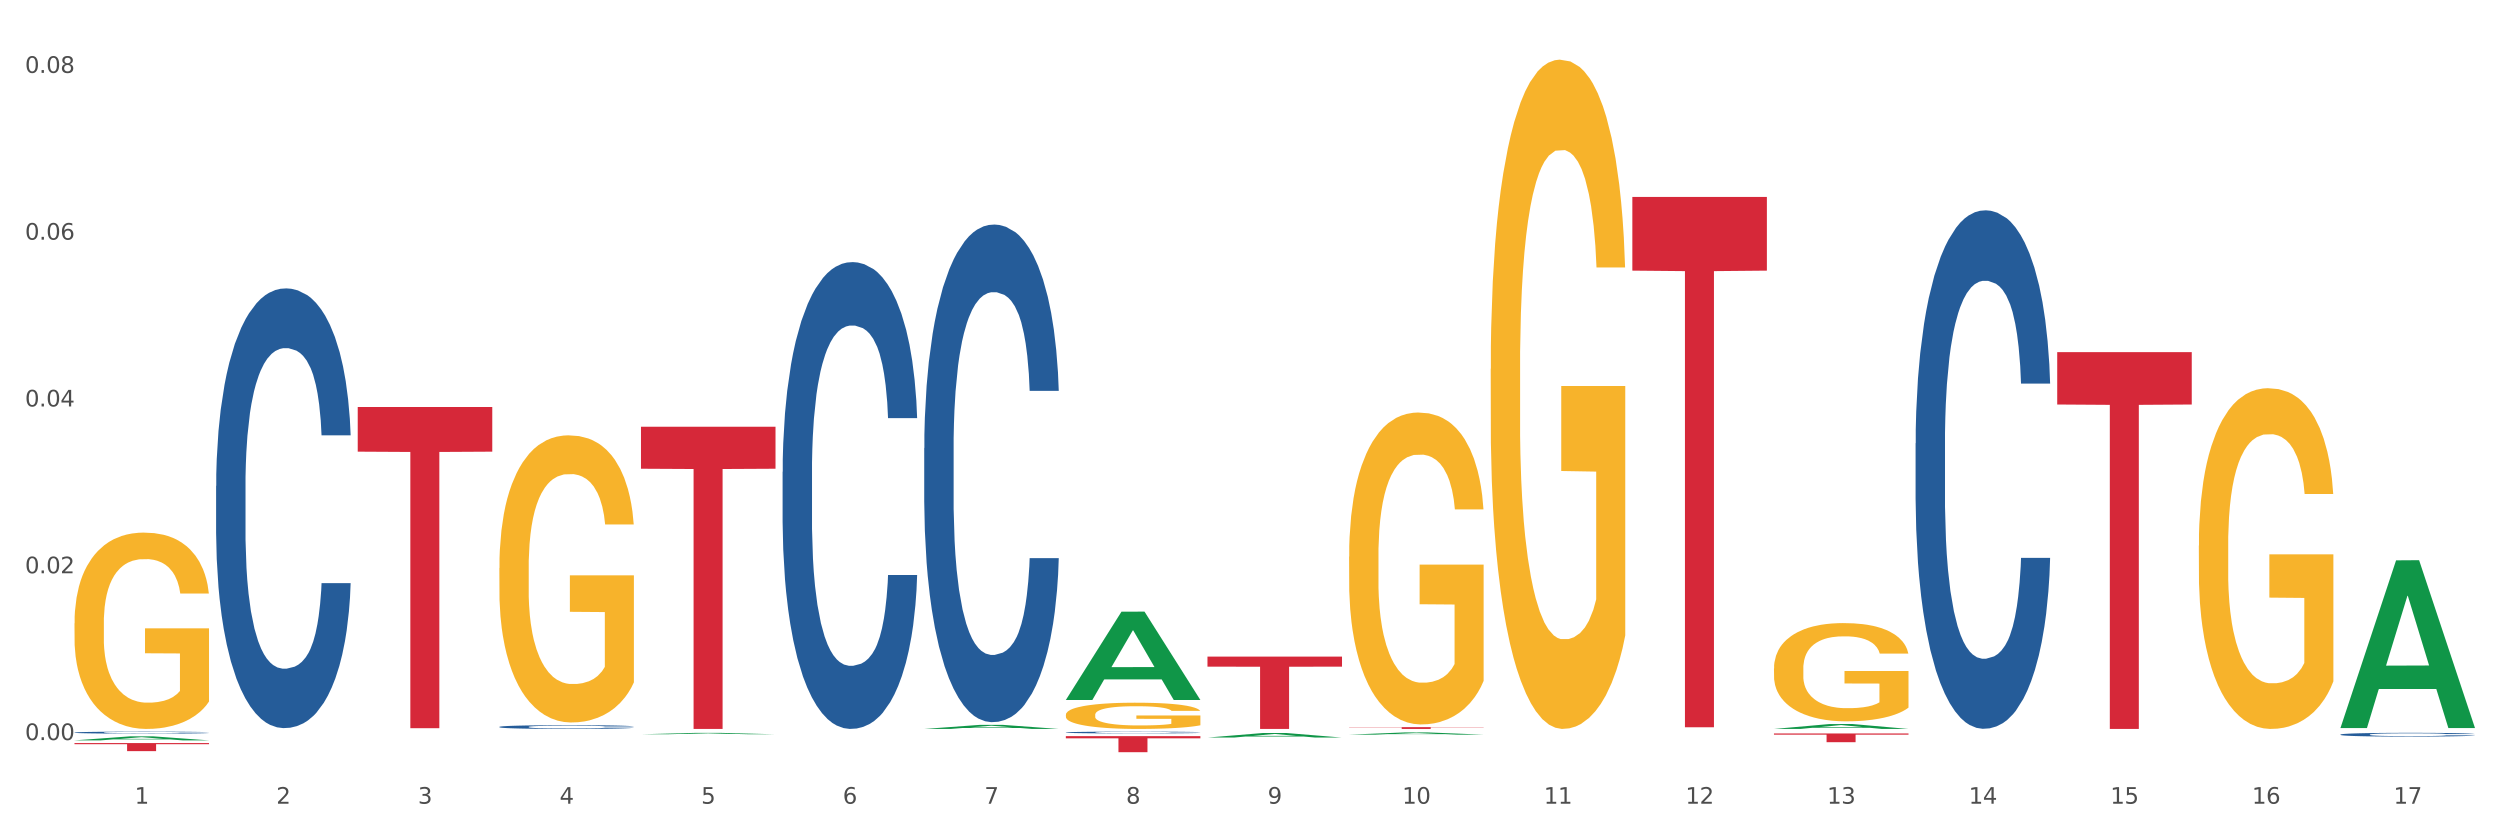 <?xml version="1.0" encoding="utf-8" standalone="no"?>
<!DOCTYPE svg PUBLIC "-//W3C//DTD SVG 1.1//EN"
  "http://www.w3.org/Graphics/SVG/1.1/DTD/svg11.dtd">
<svg xmlns:xlink="http://www.w3.org/1999/xlink" width="1080pt" height="360pt" viewBox="0 0 1080 360" xmlns="http://www.w3.org/2000/svg" version="1.1">
 <rect x="0" y="0" width="1080" height="360" fill="#333333" stroke="none"/>
 <defs>
  <style type="text/css">*{stroke-linejoin: round; stroke-linecap: butt}</style>
 </defs>
 <g id="figure_1">
  <g id="patch_1">
   <path d="M 0 360 
L 1080 360 
L 1080 0 
L 0 0 
z
" style="fill: #ffffff; stroke: #ffffff; stroke-linejoin: miter"/>
  </g>
  <g id="axes_1">
   <g id="matplotlib.axis_1">
    <g id="xtick_1">
     <g id="text_1">
      <!-- 1 -->
      <g style="fill: #4d4d4d" transform="translate(58.182 347.204) scale(0.096 -0.096)">
       <defs>
        <path id="DejaVuSans-31" d="M 794 531 
L 1825 531 
L 1825 4091 
L 703 3866 
L 703 4441 
L 1819 4666 
L 2450 4666 
L 2450 531 
L 3481 531 
L 3481 0 
L 794 0 
L 794 531 
z
" transform="scale(0.016)"/>
       </defs>
       <use xlink:href="#DejaVuSans-31"/>
      </g>
     </g>
    </g>
    <g id="xtick_2">
     <g id="text_2">
      <!-- 2 -->
      <g style="fill: #4d4d4d" transform="translate(119.364 347.204) scale(0.096 -0.096)">
       <defs>
        <path id="DejaVuSans-32" d="M 1228 531 
L 3431 531 
L 3431 0 
L 469 0 
L 469 531 
Q 828 903 1448 1529 
Q 2069 2156 2228 2338 
Q 2531 2678 2651 2914 
Q 2772 3150 2772 3378 
Q 2772 3750 2511 3984 
Q 2250 4219 1831 4219 
Q 1534 4219 1204 4116 
Q 875 4013 500 3803 
L 500 4441 
Q 881 4594 1212 4672 
Q 1544 4750 1819 4750 
Q 2544 4750 2975 4387 
Q 3406 4025 3406 3419 
Q 3406 3131 3298 2873 
Q 3191 2616 2906 2266 
Q 2828 2175 2409 1742 
Q 1991 1309 1228 531 
z
" transform="scale(0.016)"/>
       </defs>
       <use xlink:href="#DejaVuSans-32"/>
      </g>
     </g>
    </g>
    <g id="xtick_3">
     <g id="text_3">
      <!-- 3 -->
      <g style="fill: #4d4d4d" transform="translate(180.545 347.204) scale(0.096 -0.096)">
       <defs>
        <path id="DejaVuSans-33" d="M 2597 2516 
Q 3050 2419 3304 2112 
Q 3559 1806 3559 1356 
Q 3559 666 3084 287 
Q 2609 -91 1734 -91 
Q 1441 -91 1130 -33 
Q 819 25 488 141 
L 488 750 
Q 750 597 1062 519 
Q 1375 441 1716 441 
Q 2309 441 2620 675 
Q 2931 909 2931 1356 
Q 2931 1769 2642 2001 
Q 2353 2234 1838 2234 
L 1294 2234 
L 1294 2753 
L 1863 2753 
Q 2328 2753 2575 2939 
Q 2822 3125 2822 3475 
Q 2822 3834 2567 4026 
Q 2313 4219 1838 4219 
Q 1578 4219 1281 4162 
Q 984 4106 628 3988 
L 628 4550 
Q 988 4650 1302 4700 
Q 1616 4750 1894 4750 
Q 2613 4750 3031 4423 
Q 3450 4097 3450 3541 
Q 3450 3153 3228 2886 
Q 3006 2619 2597 2516 
z
" transform="scale(0.016)"/>
       </defs>
       <use xlink:href="#DejaVuSans-33"/>
      </g>
     </g>
    </g>
    <g id="xtick_4">
     <g id="text_4">
      <!-- 4 -->
      <g style="fill: #4d4d4d" transform="translate(241.726 347.204) scale(0.096 -0.096)">
       <defs>
        <path id="DejaVuSans-34" d="M 2419 4116 
L 825 1625 
L 2419 1625 
L 2419 4116 
z
M 2253 4666 
L 3047 4666 
L 3047 1625 
L 3713 1625 
L 3713 1100 
L 3047 1100 
L 3047 0 
L 2419 0 
L 2419 1100 
L 313 1100 
L 313 1709 
L 2253 4666 
z
" transform="scale(0.016)"/>
       </defs>
       <use xlink:href="#DejaVuSans-34"/>
      </g>
     </g>
    </g>
    <g id="xtick_5">
     <g id="text_5">
      <!-- 5 -->
      <g style="fill: #4d4d4d" transform="translate(302.908 347.204) scale(0.096 -0.096)">
       <defs>
        <path id="DejaVuSans-35" d="M 691 4666 
L 3169 4666 
L 3169 4134 
L 1269 4134 
L 1269 2991 
Q 1406 3038 1543 3061 
Q 1681 3084 1819 3084 
Q 2600 3084 3056 2656 
Q 3513 2228 3513 1497 
Q 3513 744 3044 326 
Q 2575 -91 1722 -91 
Q 1428 -91 1123 -41 
Q 819 9 494 109 
L 494 744 
Q 775 591 1075 516 
Q 1375 441 1709 441 
Q 2250 441 2565 725 
Q 2881 1009 2881 1497 
Q 2881 1984 2565 2268 
Q 2250 2553 1709 2553 
Q 1456 2553 1204 2497 
Q 953 2441 691 2322 
L 691 4666 
z
" transform="scale(0.016)"/>
       </defs>
       <use xlink:href="#DejaVuSans-35"/>
      </g>
     </g>
    </g>
    <g id="xtick_6">
     <g id="text_6">
      <!-- 6 -->
      <g style="fill: #4d4d4d" transform="translate(364.089 347.204) scale(0.096 -0.096)">
       <defs>
        <path id="DejaVuSans-36" d="M 2113 2584 
Q 1688 2584 1439 2293 
Q 1191 2003 1191 1497 
Q 1191 994 1439 701 
Q 1688 409 2113 409 
Q 2538 409 2786 701 
Q 3034 994 3034 1497 
Q 3034 2003 2786 2293 
Q 2538 2584 2113 2584 
z
M 3366 4563 
L 3366 3988 
Q 3128 4100 2886 4159 
Q 2644 4219 2406 4219 
Q 1781 4219 1451 3797 
Q 1122 3375 1075 2522 
Q 1259 2794 1537 2939 
Q 1816 3084 2150 3084 
Q 2853 3084 3261 2657 
Q 3669 2231 3669 1497 
Q 3669 778 3244 343 
Q 2819 -91 2113 -91 
Q 1303 -91 875 529 
Q 447 1150 447 2328 
Q 447 3434 972 4092 
Q 1497 4750 2381 4750 
Q 2619 4750 2861 4703 
Q 3103 4656 3366 4563 
z
" transform="scale(0.016)"/>
       </defs>
       <use xlink:href="#DejaVuSans-36"/>
      </g>
     </g>
    </g>
    <g id="xtick_7">
     <g id="text_7">
      <!-- 7 -->
      <g style="fill: #4d4d4d" transform="translate(425.271 347.204) scale(0.096 -0.096)">
       <defs>
        <path id="DejaVuSans-37" d="M 525 4666 
L 3525 4666 
L 3525 4397 
L 1831 0 
L 1172 0 
L 2766 4134 
L 525 4134 
L 525 4666 
z
" transform="scale(0.016)"/>
       </defs>
       <use xlink:href="#DejaVuSans-37"/>
      </g>
     </g>
    </g>
    <g id="xtick_8">
     <g id="text_8">
      <!-- 8 -->
      <g style="fill: #4d4d4d" transform="translate(486.452 347.204) scale(0.096 -0.096)">
       <defs>
        <path id="DejaVuSans-38" d="M 2034 2216 
Q 1584 2216 1326 1975 
Q 1069 1734 1069 1313 
Q 1069 891 1326 650 
Q 1584 409 2034 409 
Q 2484 409 2743 651 
Q 3003 894 3003 1313 
Q 3003 1734 2745 1975 
Q 2488 2216 2034 2216 
z
M 1403 2484 
Q 997 2584 770 2862 
Q 544 3141 544 3541 
Q 544 4100 942 4425 
Q 1341 4750 2034 4750 
Q 2731 4750 3128 4425 
Q 3525 4100 3525 3541 
Q 3525 3141 3298 2862 
Q 3072 2584 2669 2484 
Q 3125 2378 3379 2068 
Q 3634 1759 3634 1313 
Q 3634 634 3220 271 
Q 2806 -91 2034 -91 
Q 1263 -91 848 271 
Q 434 634 434 1313 
Q 434 1759 690 2068 
Q 947 2378 1403 2484 
z
M 1172 3481 
Q 1172 3119 1398 2916 
Q 1625 2713 2034 2713 
Q 2441 2713 2670 2916 
Q 2900 3119 2900 3481 
Q 2900 3844 2670 4047 
Q 2441 4250 2034 4250 
Q 1625 4250 1398 4047 
Q 1172 3844 1172 3481 
z
" transform="scale(0.016)"/>
       </defs>
       <use xlink:href="#DejaVuSans-38"/>
      </g>
     </g>
    </g>
    <g id="xtick_9">
     <g id="text_9">
      <!-- 9 -->
      <g style="fill: #4d4d4d" transform="translate(547.634 347.204) scale(0.096 -0.096)">
       <defs>
        <path id="DejaVuSans-39" d="M 703 97 
L 703 672 
Q 941 559 1184 500 
Q 1428 441 1663 441 
Q 2288 441 2617 861 
Q 2947 1281 2994 2138 
Q 2813 1869 2534 1725 
Q 2256 1581 1919 1581 
Q 1219 1581 811 2004 
Q 403 2428 403 3163 
Q 403 3881 828 4315 
Q 1253 4750 1959 4750 
Q 2769 4750 3195 4129 
Q 3622 3509 3622 2328 
Q 3622 1225 3098 567 
Q 2575 -91 1691 -91 
Q 1453 -91 1209 -44 
Q 966 3 703 97 
z
M 1959 2075 
Q 2384 2075 2632 2365 
Q 2881 2656 2881 3163 
Q 2881 3666 2632 3958 
Q 2384 4250 1959 4250 
Q 1534 4250 1286 3958 
Q 1038 3666 1038 3163 
Q 1038 2656 1286 2365 
Q 1534 2075 1959 2075 
z
" transform="scale(0.016)"/>
       </defs>
       <use xlink:href="#DejaVuSans-39"/>
      </g>
     </g>
    </g>
    <g id="xtick_10">
     <g id="text_10">
      <!-- 10 -->
      <g style="fill: #4d4d4d" transform="translate(605.761 347.204) scale(0.096 -0.096)">
       <defs>
        <path id="DejaVuSans-30" d="M 2034 4250 
Q 1547 4250 1301 3770 
Q 1056 3291 1056 2328 
Q 1056 1369 1301 889 
Q 1547 409 2034 409 
Q 2525 409 2770 889 
Q 3016 1369 3016 2328 
Q 3016 3291 2770 3770 
Q 2525 4250 2034 4250 
z
M 2034 4750 
Q 2819 4750 3233 4129 
Q 3647 3509 3647 2328 
Q 3647 1150 3233 529 
Q 2819 -91 2034 -91 
Q 1250 -91 836 529 
Q 422 1150 422 2328 
Q 422 3509 836 4129 
Q 1250 4750 2034 4750 
z
" transform="scale(0.016)"/>
       </defs>
       <use xlink:href="#DejaVuSans-31"/>
       <use xlink:href="#DejaVuSans-30" transform="translate(63.623 0)"/>
      </g>
     </g>
    </g>
    <g id="xtick_11">
     <g id="text_11">
      <!-- 11 -->
      <g style="fill: #4d4d4d" transform="translate(666.942 347.204) scale(0.096 -0.096)">
       <use xlink:href="#DejaVuSans-31"/>
       <use xlink:href="#DejaVuSans-31" transform="translate(63.623 0)"/>
      </g>
     </g>
    </g>
    <g id="xtick_12">
     <g id="text_12">
      <!-- 12 -->
      <g style="fill: #4d4d4d" transform="translate(728.124 347.204) scale(0.096 -0.096)">
       <use xlink:href="#DejaVuSans-31"/>
       <use xlink:href="#DejaVuSans-32" transform="translate(63.623 0)"/>
      </g>
     </g>
    </g>
    <g id="xtick_13">
     <g id="text_13">
      <!-- 13 -->
      <g style="fill: #4d4d4d" transform="translate(789.305 347.204) scale(0.096 -0.096)">
       <use xlink:href="#DejaVuSans-31"/>
       <use xlink:href="#DejaVuSans-33" transform="translate(63.623 0)"/>
      </g>
     </g>
    </g>
    <g id="xtick_14">
     <g id="text_14">
      <!-- 14 -->
      <g style="fill: #4d4d4d" transform="translate(850.487 347.204) scale(0.096 -0.096)">
       <use xlink:href="#DejaVuSans-31"/>
       <use xlink:href="#DejaVuSans-34" transform="translate(63.623 0)"/>
      </g>
     </g>
    </g>
    <g id="xtick_15">
     <g id="text_15">
      <!-- 15 -->
      <g style="fill: #4d4d4d" transform="translate(911.668 347.204) scale(0.096 -0.096)">
       <use xlink:href="#DejaVuSans-31"/>
       <use xlink:href="#DejaVuSans-35" transform="translate(63.623 0)"/>
      </g>
     </g>
    </g>
    <g id="xtick_16">
     <g id="text_16">
      <!-- 16 -->
      <g style="fill: #4d4d4d" transform="translate(972.849 347.204) scale(0.096 -0.096)">
       <use xlink:href="#DejaVuSans-31"/>
       <use xlink:href="#DejaVuSans-36" transform="translate(63.623 0)"/>
      </g>
     </g>
    </g>
    <g id="xtick_17">
     <g id="text_17">
      <!-- 17 -->
      <g style="fill: #4d4d4d" transform="translate(1034.031 347.204) scale(0.096 -0.096)">
       <use xlink:href="#DejaVuSans-31"/>
       <use xlink:href="#DejaVuSans-37" transform="translate(63.623 0)"/>
      </g>
     </g>
    </g>
    <g id="xtick_18"/>
    <g id="xtick_19"/>
    <g id="xtick_20"/>
    <g id="xtick_21"/>
    <g id="xtick_22"/>
    <g id="xtick_23"/>
    <g id="xtick_24"/>
    <g id="xtick_25"/>
    <g id="xtick_26"/>
    <g id="xtick_27"/>
    <g id="xtick_28"/>
    <g id="xtick_29"/>
    <g id="xtick_30"/>
    <g id="xtick_31"/>
    <g id="xtick_32"/>
    <g id="xtick_33"/>
   </g>
   <g id="matplotlib.axis_2">
    <g id="ytick_1">
     <g id="text_18">
      <!-- 0.00 -->
      <g style="fill: #4d4d4d" transform="translate(10.8 319.711) scale(0.096 -0.096)">
       <defs>
        <path id="DejaVuSans-2e" d="M 684 794 
L 1344 794 
L 1344 0 
L 684 0 
L 684 794 
z
" transform="scale(0.016)"/>
       </defs>
       <use xlink:href="#DejaVuSans-30"/>
       <use xlink:href="#DejaVuSans-2e" transform="translate(63.623 0)"/>
       <use xlink:href="#DejaVuSans-30" transform="translate(95.41 0)"/>
       <use xlink:href="#DejaVuSans-30" transform="translate(159.033 0)"/>
      </g>
     </g>
    </g>
    <g id="ytick_2">
     <g id="text_19">
      <!-- 0.02 -->
      <g style="fill: #4d4d4d" transform="translate(10.8 247.654) scale(0.096 -0.096)">
       <use xlink:href="#DejaVuSans-30"/>
       <use xlink:href="#DejaVuSans-2e" transform="translate(63.623 0)"/>
       <use xlink:href="#DejaVuSans-30" transform="translate(95.41 0)"/>
       <use xlink:href="#DejaVuSans-32" transform="translate(159.033 0)"/>
      </g>
     </g>
    </g>
    <g id="ytick_3">
     <g id="text_20">
      <!-- 0.04 -->
      <g style="fill: #4d4d4d" transform="translate(10.8 175.597) scale(0.096 -0.096)">
       <use xlink:href="#DejaVuSans-30"/>
       <use xlink:href="#DejaVuSans-2e" transform="translate(63.623 0)"/>
       <use xlink:href="#DejaVuSans-30" transform="translate(95.41 0)"/>
       <use xlink:href="#DejaVuSans-34" transform="translate(159.033 0)"/>
      </g>
     </g>
    </g>
    <g id="ytick_4">
     <g id="text_21">
      <!-- 0.06 -->
      <g style="fill: #4d4d4d" transform="translate(10.8 103.54) scale(0.096 -0.096)">
       <use xlink:href="#DejaVuSans-30"/>
       <use xlink:href="#DejaVuSans-2e" transform="translate(63.623 0)"/>
       <use xlink:href="#DejaVuSans-30" transform="translate(95.41 0)"/>
       <use xlink:href="#DejaVuSans-36" transform="translate(159.033 0)"/>
      </g>
     </g>
    </g>
    <g id="ytick_5">
     <g id="text_22">
      <!-- 0.08 -->
      <g style="fill: #4d4d4d" transform="translate(10.8 31.482) scale(0.096 -0.096)">
       <use xlink:href="#DejaVuSans-30"/>
       <use xlink:href="#DejaVuSans-2e" transform="translate(63.623 0)"/>
       <use xlink:href="#DejaVuSans-30" transform="translate(95.41 0)"/>
       <use xlink:href="#DejaVuSans-38" transform="translate(159.033 0)"/>
      </g>
     </g>
    </g>
    <g id="ytick_6"/>
    <g id="ytick_7"/>
    <g id="ytick_8"/>
    <g id="ytick_9"/>
   </g>
   <g id="PolyCollection_1">
    <path d="M 32.175 319.835 
L 32.235 319.833 
L 56.203 318.097 
L 66.15 318.095 
L 90.297 319.838 
L 78.793 319.838 
L 73.58 319.432 
L 48.833 319.432 
L 48.653 319.439 
L 43.62 319.838 
L 32.175 319.838 
L 32.175 319.835 
L 51.949 319.19 
L 70.464 319.188 
L 61.296 318.467 
L 61.176 318.463 
L 61.056 318.468 
L 51.889 319.188 
L 51.949 319.19 
L 32.175 319.835 
z
" clip-path="url(#p13c5bc8f1c)" style="fill: #109648"/>
    <path d="M 705.171 85.076 
L 763.293 85.076 
L 763.293 116.912 
L 740.43 117.127 
L 740.43 314.167 
L 727.896 314.167 
L 727.896 117.127 
L 705.171 116.912 
L 705.171 85.291 
L 705.171 85.076 
z
" clip-path="url(#p13c5bc8f1c)" style="fill: #d62839"/>
    <path d="M 582.808 314.126 
L 640.93 314.126 
L 640.93 314.234 
L 618.067 314.235 
L 618.067 314.903 
L 605.533 314.903 
L 605.533 314.235 
L 582.808 314.234 
L 582.808 314.127 
L 582.808 314.126 
z
" clip-path="url(#p13c5bc8f1c)" style="fill: #d62839"/>
    <path d="M 521.626 283.657 
L 579.749 283.657 
L 579.749 287.999 
L 556.885 288.028 
L 556.885 314.903 
L 544.352 314.903 
L 544.352 288.028 
L 521.626 287.999 
L 521.626 283.686 
L 521.626 283.657 
z
" clip-path="url(#p13c5bc8f1c)" style="fill: #d62839"/>
    <path d="M 460.445 318 
L 518.567 318 
L 518.567 318.966 
L 495.704 318.972 
L 495.704 324.95 
L 483.17 324.95 
L 483.17 318.972 
L 460.445 318.966 
L 460.445 318.006 
L 460.445 318 
z
" clip-path="url(#p13c5bc8f1c)" style="fill: #d62839"/>
    <path d="M 276.901 184.349 
L 335.023 184.349 
L 335.023 202.492 
L 312.16 202.615 
L 312.16 314.903 
L 299.626 314.903 
L 299.626 202.615 
L 276.901 202.492 
L 276.901 184.472 
L 276.901 184.349 
z
" clip-path="url(#p13c5bc8f1c)" style="fill: #d62839"/>
    <path d="M 154.538 175.838 
L 212.66 175.838 
L 212.66 195.117 
L 189.797 195.247 
L 189.797 314.568 
L 177.263 314.568 
L 177.263 195.247 
L 154.538 195.117 
L 154.538 175.968 
L 154.538 175.838 
z
" clip-path="url(#p13c5bc8f1c)" style="fill: #d62839"/>
    <path d="M 32.175 320.999 
L 90.297 320.999 
L 90.297 321.483 
L 67.434 321.486 
L 67.434 324.481 
L 54.901 324.481 
L 54.901 321.486 
L 32.175 321.483 
L 32.175 321.003 
L 32.175 320.999 
z
" clip-path="url(#p13c5bc8f1c)" style="fill: #d62839"/>
    <path d="M 32.175 316.455 
L 32.244 316.454 
L 32.244 316.432 
L 32.45 316.402 
L 33.206 316.346 
L 34.167 316.304 
L 35.816 316.255 
L 36.709 316.234 
L 37.877 316.211 
L 40.282 316.174 
L 43.03 316.142 
L 44.954 316.125 
L 46.396 316.113 
L 49.625 316.094 
L 51.48 316.085 
L 53.404 316.078 
L 55.053 316.073 
L 57.801 316.067 
L 60 316.065 
L 62.542 316.064 
L 64.671 316.065 
L 67.488 316.068 
L 71.61 316.078 
L 73.19 316.083 
L 75.32 316.093 
L 77.519 316.105 
L 79.305 316.118 
L 81.366 316.136 
L 83.496 316.16 
L 85.557 316.19 
L 87 316.218 
L 88.168 316.248 
L 89.198 316.283 
L 89.954 316.322 
L 90.297 316.355 
L 77.725 316.355 
L 77.381 316.325 
L 76.694 316.294 
L 76.007 316.272 
L 75.251 316.255 
L 74.084 316.235 
L 73.053 316.222 
L 71.335 316.207 
L 69.755 316.198 
L 68.45 316.192 
L 66.87 316.187 
L 63.503 316.183 
L 61.099 316.183 
L 59.587 316.184 
L 57.732 316.188 
L 56.152 316.194 
L 54.297 316.203 
L 52.854 316.213 
L 51.412 316.227 
L 50.587 316.237 
L 49.351 316.254 
L 48.526 316.268 
L 47.427 316.293 
L 46.809 316.31 
L 45.709 316.356 
L 45.228 316.389 
L 45.022 316.412 
L 44.885 316.437 
L 44.885 316.561 
L 45.297 316.617 
L 45.641 316.641 
L 46.19 316.668 
L 47.221 316.703 
L 48.732 316.737 
L 50.312 316.761 
L 51.618 316.777 
L 52.854 316.788 
L 54.091 316.796 
L 55.603 316.804 
L 56.839 316.809 
L 58.694 316.814 
L 60.893 316.816 
L 62.61 316.816 
L 66.114 316.812 
L 67.694 316.808 
L 69.206 316.803 
L 70.855 316.794 
L 72.16 316.784 
L 72.916 316.777 
L 74.152 316.762 
L 75.114 316.746 
L 75.939 316.728 
L 76.488 316.712 
L 77.106 316.688 
L 77.587 316.661 
L 77.725 316.647 
L 90.297 316.647 
L 90.023 316.676 
L 89.542 316.703 
L 88.58 316.741 
L 87.824 316.762 
L 86.656 316.788 
L 85.419 316.811 
L 83.702 316.835 
L 82.122 316.854 
L 80.473 316.869 
L 78.687 316.884 
L 75.458 316.904 
L 74.29 316.909 
L 71.816 316.919 
L 69.893 316.924 
L 67.076 316.93 
L 64.19 316.933 
L 61.167 316.934 
L 58.488 316.932 
L 55.534 316.927 
L 53.679 316.923 
L 51.618 316.915 
L 49.213 316.904 
L 46.946 316.891 
L 44.816 316.875 
L 42.824 316.857 
L 40.969 316.836 
L 38.564 316.802 
L 36.778 316.769 
L 35.473 316.738 
L 34.58 316.711 
L 33.686 316.678 
L 33.206 316.655 
L 32.45 316.599 
L 32.175 316.548 
L 32.175 316.455 
z
" clip-path="url(#p13c5bc8f1c)" style="fill: #255c99"/>
    <path d="M 93.356 209.936 
L 93.425 209.762 
L 93.425 204.905 
L 93.631 198.312 
L 94.387 186.168 
L 95.349 176.973 
L 96.998 166.217 
L 97.891 161.706 
L 99.059 156.675 
L 101.463 148.521 
L 104.211 141.582 
L 106.135 137.765 
L 107.578 135.336 
L 110.807 130.999 
L 112.662 129.09 
L 114.585 127.529 
L 116.234 126.488 
L 118.982 125.274 
L 121.181 124.753 
L 123.723 124.58 
L 125.853 124.753 
L 128.67 125.447 
L 132.792 127.529 
L 134.372 128.744 
L 136.502 130.825 
L 138.7 133.601 
L 140.486 136.377 
L 142.547 140.367 
L 144.677 145.572 
L 146.738 152.164 
L 148.181 158.236 
L 149.349 164.656 
L 150.38 172.463 
L 151.135 180.963 
L 151.479 188.076 
L 138.906 188.076 
L 138.563 181.657 
L 137.876 174.718 
L 137.189 170.034 
L 136.433 166.217 
L 135.265 161.88 
L 134.234 159.104 
L 132.517 155.808 
L 130.937 153.726 
L 129.631 152.511 
L 128.051 151.47 
L 124.685 150.43 
L 122.28 150.43 
L 120.769 150.776 
L 118.914 151.644 
L 117.334 152.858 
L 115.479 154.94 
L 114.036 157.196 
L 112.593 160.145 
L 111.769 162.227 
L 110.532 166.043 
L 109.708 169.166 
L 108.608 174.544 
L 107.99 178.361 
L 106.891 188.25 
L 106.41 195.536 
L 106.204 200.568 
L 106.066 206.119 
L 106.066 233.183 
L 106.479 245.328 
L 106.822 250.532 
L 107.372 256.431 
L 108.402 264.064 
L 109.914 271.524 
L 111.494 276.902 
L 112.799 280.199 
L 114.036 282.627 
L 115.273 284.536 
L 116.784 286.271 
L 118.021 287.312 
L 119.876 288.353 
L 122.074 288.873 
L 123.792 288.873 
L 127.295 288.006 
L 128.876 287.138 
L 130.387 285.924 
L 132.036 284.015 
L 133.341 281.934 
L 134.097 280.372 
L 135.334 277.076 
L 136.296 273.606 
L 137.12 269.616 
L 137.67 266.146 
L 138.288 260.941 
L 138.769 255.043 
L 138.906 251.92 
L 151.479 251.92 
L 151.204 258.166 
L 150.723 264.238 
L 149.761 272.392 
L 149.005 277.076 
L 147.838 282.801 
L 146.601 287.659 
L 144.883 293.037 
L 143.303 297.027 
L 141.654 300.497 
L 139.868 303.62 
L 136.639 307.957 
L 135.471 309.171 
L 132.998 311.253 
L 131.074 312.467 
L 128.257 313.682 
L 125.372 314.376 
L 122.349 314.549 
L 119.669 314.202 
L 116.715 313.161 
L 114.86 312.12 
L 112.799 310.559 
L 110.395 308.13 
L 108.127 305.181 
L 105.998 301.711 
L 104.005 297.721 
L 102.15 293.21 
L 99.746 285.75 
L 97.959 278.464 
L 96.654 271.698 
L 95.761 265.973 
L 94.868 258.686 
L 94.387 253.655 
L 93.631 241.511 
L 93.356 230.234 
L 93.356 209.936 
z
" clip-path="url(#p13c5bc8f1c)" style="fill: #255c99"/>
    <path d="M 215.719 314.006 
L 215.788 314.005 
L 215.788 313.963 
L 215.994 313.907 
L 216.75 313.803 
L 217.712 313.724 
L 219.36 313.632 
L 220.254 313.593 
L 221.422 313.55 
L 223.826 313.48 
L 226.574 313.421 
L 228.498 313.388 
L 229.941 313.367 
L 233.17 313.33 
L 235.025 313.314 
L 236.948 313.3 
L 238.597 313.291 
L 241.345 313.281 
L 243.544 313.277 
L 246.086 313.275 
L 248.216 313.277 
L 251.032 313.282 
L 255.155 313.3 
L 256.735 313.311 
L 258.864 313.329 
L 261.063 313.352 
L 262.849 313.376 
L 264.91 313.41 
L 267.04 313.455 
L 269.101 313.511 
L 270.544 313.563 
L 271.712 313.618 
L 272.742 313.685 
L 273.498 313.758 
L 273.842 313.819 
L 261.269 313.819 
L 260.926 313.764 
L 260.238 313.705 
L 259.551 313.665 
L 258.796 313.632 
L 257.628 313.595 
L 256.597 313.571 
L 254.88 313.543 
L 253.3 313.525 
L 251.994 313.514 
L 250.414 313.505 
L 247.048 313.497 
L 244.643 313.497 
L 243.132 313.5 
L 241.277 313.507 
L 239.696 313.517 
L 237.841 313.535 
L 236.399 313.555 
L 234.956 313.58 
L 234.132 313.598 
L 232.895 313.63 
L 232.07 313.657 
L 230.971 313.703 
L 230.353 313.736 
L 229.254 313.821 
L 228.773 313.883 
L 228.567 313.926 
L 228.429 313.974 
L 228.429 314.206 
L 228.841 314.31 
L 229.185 314.354 
L 229.735 314.405 
L 230.765 314.47 
L 232.277 314.534 
L 233.857 314.58 
L 235.162 314.609 
L 236.399 314.629 
L 237.635 314.646 
L 239.147 314.661 
L 240.383 314.67 
L 242.238 314.678 
L 244.437 314.683 
L 246.154 314.683 
L 249.658 314.676 
L 251.238 314.668 
L 252.75 314.658 
L 254.399 314.641 
L 255.704 314.623 
L 256.46 314.61 
L 257.696 314.582 
L 258.658 314.552 
L 259.483 314.518 
L 260.032 314.488 
L 260.651 314.444 
L 261.132 314.393 
L 261.269 314.366 
L 273.842 314.366 
L 273.567 314.42 
L 273.086 314.472 
L 272.124 314.542 
L 271.368 314.582 
L 270.2 314.631 
L 268.964 314.673 
L 267.246 314.719 
L 265.666 314.753 
L 264.017 314.783 
L 262.231 314.809 
L 259.002 314.846 
L 257.834 314.857 
L 255.361 314.875 
L 253.437 314.885 
L 250.62 314.896 
L 247.735 314.901 
L 244.712 314.903 
L 242.032 314.9 
L 239.078 314.891 
L 237.223 314.882 
L 235.162 314.869 
L 232.757 314.848 
L 230.49 314.823 
L 228.361 314.793 
L 226.368 314.759 
L 224.513 314.72 
L 222.109 314.656 
L 220.322 314.594 
L 219.017 314.536 
L 218.124 314.487 
L 217.231 314.424 
L 216.75 314.381 
L 215.994 314.277 
L 215.719 314.18 
L 215.719 314.006 
z
" clip-path="url(#p13c5bc8f1c)" style="fill: #255c99"/>
    <path d="M 338.082 203.838 
L 338.151 203.653 
L 338.151 198.496 
L 338.357 191.498 
L 339.113 178.605 
L 340.074 168.844 
L 341.723 157.425 
L 342.616 152.636 
L 343.784 147.295 
L 346.189 138.638 
L 348.937 131.271 
L 350.861 127.219 
L 352.304 124.641 
L 355.533 120.036 
L 357.387 118.01 
L 359.311 116.353 
L 360.96 115.248 
L 363.708 113.959 
L 365.907 113.406 
L 368.449 113.222 
L 370.578 113.406 
L 373.395 114.143 
L 377.517 116.353 
L 379.097 117.642 
L 381.227 119.852 
L 383.426 122.799 
L 385.212 125.746 
L 387.273 129.982 
L 389.403 135.507 
L 391.464 142.506 
L 392.907 148.952 
L 394.075 155.767 
L 395.105 164.055 
L 395.861 173.08 
L 396.204 180.631 
L 383.632 180.631 
L 383.288 173.816 
L 382.601 166.449 
L 381.914 161.477 
L 381.159 157.425 
L 379.991 152.82 
L 378.96 149.873 
L 377.243 146.374 
L 375.662 144.164 
L 374.357 142.875 
L 372.777 141.769 
L 369.41 140.664 
L 367.006 140.664 
L 365.494 141.033 
L 363.639 141.954 
L 362.059 143.243 
L 360.204 145.453 
L 358.762 147.847 
L 357.319 150.978 
L 356.494 153.189 
L 355.258 157.24 
L 354.433 160.556 
L 353.334 166.265 
L 352.716 170.317 
L 351.616 180.815 
L 351.136 188.551 
L 350.929 193.892 
L 350.792 199.786 
L 350.792 228.517 
L 351.204 241.41 
L 351.548 246.935 
L 352.097 253.197 
L 353.128 261.301 
L 354.639 269.221 
L 356.22 274.93 
L 357.525 278.43 
L 358.762 281.008 
L 359.998 283.034 
L 361.51 284.876 
L 362.746 285.981 
L 364.601 287.086 
L 366.8 287.639 
L 368.517 287.639 
L 372.021 286.718 
L 373.601 285.797 
L 375.113 284.508 
L 376.762 282.482 
L 378.067 280.272 
L 378.823 278.614 
L 380.059 275.115 
L 381.021 271.431 
L 381.846 267.195 
L 382.395 263.511 
L 383.014 257.986 
L 383.494 251.724 
L 383.632 248.409 
L 396.204 248.409 
L 395.93 255.039 
L 395.449 261.485 
L 394.487 270.142 
L 393.731 275.115 
L 392.563 281.192 
L 391.327 286.349 
L 389.609 292.059 
L 388.029 296.295 
L 386.38 299.979 
L 384.594 303.294 
L 381.365 307.898 
L 380.197 309.188 
L 377.723 311.398 
L 375.8 312.687 
L 372.983 313.976 
L 370.097 314.713 
L 367.075 314.897 
L 364.395 314.529 
L 361.441 313.424 
L 359.586 312.319 
L 357.525 310.661 
L 355.12 308.082 
L 352.853 304.951 
L 350.723 301.268 
L 348.731 297.032 
L 346.876 292.243 
L 344.471 284.323 
L 342.685 276.588 
L 341.38 269.405 
L 340.487 263.327 
L 339.594 255.592 
L 339.113 250.25 
L 338.357 237.358 
L 338.082 225.386 
L 338.082 203.838 
z
" clip-path="url(#p13c5bc8f1c)" style="fill: #255c99"/>
    <path d="M 399.263 193.594 
L 399.332 193.398 
L 399.332 187.9 
L 399.538 180.44 
L 400.294 166.697 
L 401.256 156.292 
L 402.905 144.119 
L 403.798 139.015 
L 404.966 133.321 
L 407.37 124.094 
L 410.118 116.241 
L 412.042 111.921 
L 413.485 109.173 
L 416.714 104.265 
L 418.569 102.105 
L 420.493 100.338 
L 422.141 99.16 
L 424.89 97.786 
L 427.088 97.197 
L 429.63 97.001 
L 431.76 97.197 
L 434.577 97.982 
L 438.699 100.338 
L 440.279 101.712 
L 442.409 104.068 
L 444.607 107.21 
L 446.393 110.351 
L 448.455 114.866 
L 450.584 120.756 
L 452.645 128.217 
L 454.088 135.088 
L 455.256 142.352 
L 456.287 151.187 
L 457.042 160.807 
L 457.386 168.857 
L 444.813 168.857 
L 444.47 161.592 
L 443.783 153.739 
L 443.096 148.438 
L 442.34 144.119 
L 441.172 139.211 
L 440.142 136.07 
L 438.424 132.34 
L 436.844 129.984 
L 435.538 128.609 
L 433.958 127.431 
L 430.592 126.253 
L 428.187 126.253 
L 426.676 126.646 
L 424.821 127.628 
L 423.241 129.002 
L 421.386 131.358 
L 419.943 133.91 
L 418.5 137.248 
L 417.676 139.604 
L 416.439 143.923 
L 415.615 147.457 
L 414.515 153.543 
L 413.897 157.862 
L 412.798 169.053 
L 412.317 177.299 
L 412.111 182.992 
L 411.973 189.275 
L 411.973 219.902 
L 412.386 233.645 
L 412.729 239.535 
L 413.279 246.21 
L 414.309 254.848 
L 415.821 263.29 
L 417.401 269.377 
L 418.706 273.107 
L 419.943 275.855 
L 421.18 278.015 
L 422.691 279.978 
L 423.928 281.156 
L 425.783 282.334 
L 427.981 282.923 
L 429.699 282.923 
L 433.203 281.942 
L 434.783 280.96 
L 436.294 279.586 
L 437.943 277.426 
L 439.248 275.07 
L 440.004 273.303 
L 441.241 269.573 
L 442.203 265.646 
L 443.027 261.131 
L 443.577 257.204 
L 444.195 251.314 
L 444.676 244.639 
L 444.813 241.105 
L 457.386 241.105 
L 457.111 248.173 
L 456.63 255.045 
L 455.668 264.272 
L 454.913 269.573 
L 453.745 276.052 
L 452.508 281.549 
L 450.79 287.635 
L 449.21 292.151 
L 447.561 296.077 
L 445.775 299.611 
L 442.546 304.519 
L 441.378 305.894 
L 438.905 308.25 
L 436.981 309.624 
L 434.164 310.998 
L 431.279 311.783 
L 428.256 311.98 
L 425.577 311.587 
L 422.622 310.409 
L 420.767 309.231 
L 418.706 307.464 
L 416.302 304.716 
L 414.035 301.378 
L 411.905 297.451 
L 409.912 292.936 
L 408.057 287.831 
L 405.653 279.389 
L 403.867 271.144 
L 402.561 263.487 
L 401.668 257.008 
L 400.775 248.762 
L 400.294 243.069 
L 399.538 229.326 
L 399.263 216.564 
L 399.263 193.594 
z
" clip-path="url(#p13c5bc8f1c)" style="fill: #255c99"/>
    <path d="M 460.445 316.412 
L 460.514 316.411 
L 460.514 316.392 
L 460.72 316.365 
L 461.475 316.315 
L 462.437 316.278 
L 464.086 316.234 
L 464.979 316.216 
L 466.147 316.195 
L 468.552 316.162 
L 471.3 316.133 
L 473.224 316.118 
L 474.666 316.108 
L 477.895 316.09 
L 479.75 316.083 
L 481.674 316.076 
L 483.323 316.072 
L 486.071 316.067 
L 488.269 316.065 
L 490.811 316.064 
L 492.941 316.065 
L 495.758 316.068 
L 499.88 316.076 
L 501.46 316.081 
L 503.59 316.09 
L 505.789 316.101 
L 507.575 316.112 
L 509.636 316.129 
L 511.766 316.15 
L 513.827 316.177 
L 515.27 316.201 
L 516.437 316.228 
L 517.468 316.259 
L 518.224 316.294 
L 518.567 316.323 
L 505.995 316.323 
L 505.651 316.297 
L 504.964 316.269 
L 504.277 316.249 
L 503.521 316.234 
L 502.353 316.216 
L 501.323 316.205 
L 499.605 316.191 
L 498.025 316.183 
L 496.72 316.178 
L 495.14 316.174 
L 491.773 316.17 
L 489.369 316.17 
L 487.857 316.171 
L 486.002 316.175 
L 484.422 316.179 
L 482.567 316.188 
L 481.124 316.197 
L 479.682 316.209 
L 478.857 316.218 
L 477.621 316.233 
L 476.796 316.246 
L 475.697 316.268 
L 475.079 316.283 
L 473.979 316.324 
L 473.498 316.353 
L 473.292 316.374 
L 473.155 316.397 
L 473.155 316.507 
L 473.567 316.556 
L 473.911 316.578 
L 474.46 316.602 
L 475.491 316.633 
L 477.002 316.663 
L 478.582 316.685 
L 479.888 316.699 
L 481.124 316.709 
L 482.361 316.716 
L 483.872 316.723 
L 485.109 316.728 
L 486.964 316.732 
L 489.163 316.734 
L 490.88 316.734 
L 494.384 316.73 
L 495.964 316.727 
L 497.476 316.722 
L 499.124 316.714 
L 500.43 316.706 
L 501.186 316.699 
L 502.422 316.686 
L 503.384 316.672 
L 504.208 316.655 
L 504.758 316.641 
L 505.376 316.62 
L 505.857 316.596 
L 505.995 316.583 
L 518.567 316.583 
L 518.292 316.609 
L 517.812 316.634 
L 516.85 316.667 
L 516.094 316.686 
L 514.926 316.709 
L 513.689 316.729 
L 511.972 316.751 
L 510.392 316.767 
L 508.743 316.781 
L 506.957 316.794 
L 503.728 316.812 
L 502.56 316.817 
L 500.086 316.825 
L 498.163 316.83 
L 495.346 316.835 
L 492.46 316.838 
L 489.437 316.839 
L 486.758 316.837 
L 483.804 316.833 
L 481.949 316.829 
L 479.888 316.822 
L 477.483 316.812 
L 475.216 316.8 
L 473.086 316.786 
L 471.094 316.77 
L 469.239 316.752 
L 466.834 316.721 
L 465.048 316.692 
L 463.743 316.664 
L 462.849 316.641 
L 461.956 316.611 
L 461.475 316.59 
L 460.72 316.541 
L 460.445 316.495 
L 460.445 316.412 
z
" clip-path="url(#p13c5bc8f1c)" style="fill: #255c99"/>
    <path d="M 827.533 191.497 
L 827.602 191.293 
L 827.602 185.565 
L 827.808 177.792 
L 828.564 163.473 
L 829.526 152.631 
L 831.175 139.949 
L 832.068 134.63 
L 833.236 128.698 
L 835.64 119.084 
L 838.388 110.901 
L 840.312 106.401 
L 841.755 103.537 
L 844.984 98.423 
L 846.839 96.173 
L 848.762 94.332 
L 850.411 93.105 
L 853.159 91.673 
L 855.358 91.059 
L 857.9 90.855 
L 860.03 91.059 
L 862.847 91.877 
L 866.969 94.332 
L 868.549 95.764 
L 870.679 98.219 
L 872.877 101.492 
L 874.663 104.765 
L 876.724 109.469 
L 878.854 115.606 
L 880.915 123.379 
L 882.358 130.539 
L 883.526 138.108 
L 884.557 147.313 
L 885.312 157.336 
L 885.656 165.723 
L 873.083 165.723 
L 872.74 158.154 
L 872.053 149.972 
L 871.366 144.449 
L 870.61 139.949 
L 869.442 134.835 
L 868.411 131.562 
L 866.694 127.675 
L 865.114 125.22 
L 863.808 123.788 
L 862.228 122.561 
L 858.862 121.334 
L 856.457 121.334 
L 854.946 121.743 
L 853.091 122.766 
L 851.511 124.198 
L 849.656 126.652 
L 848.213 129.312 
L 846.77 132.789 
L 845.946 135.244 
L 844.709 139.744 
L 843.885 143.426 
L 842.785 149.767 
L 842.167 154.268 
L 841.068 165.928 
L 840.587 174.519 
L 840.381 180.451 
L 840.243 186.997 
L 840.243 218.908 
L 840.656 233.227 
L 840.999 239.364 
L 841.549 246.319 
L 842.579 255.32 
L 844.091 264.116 
L 845.671 270.457 
L 846.976 274.343 
L 848.213 277.207 
L 849.45 279.457 
L 850.961 281.503 
L 852.198 282.73 
L 854.053 283.958 
L 856.251 284.571 
L 857.969 284.571 
L 861.472 283.549 
L 863.053 282.526 
L 864.564 281.094 
L 866.213 278.844 
L 867.518 276.389 
L 868.274 274.548 
L 869.511 270.661 
L 870.472 266.57 
L 871.297 261.865 
L 871.847 257.774 
L 872.465 251.637 
L 872.946 244.682 
L 873.083 241 
L 885.656 241 
L 885.381 248.365 
L 884.9 255.524 
L 883.938 265.138 
L 883.182 270.661 
L 882.015 277.412 
L 880.778 283.139 
L 879.06 289.481 
L 877.48 294.186 
L 875.831 298.277 
L 874.045 301.959 
L 870.816 307.073 
L 869.648 308.505 
L 867.175 310.959 
L 865.251 312.391 
L 862.434 313.823 
L 859.549 314.641 
L 856.526 314.846 
L 853.846 314.437 
L 850.892 313.21 
L 849.037 311.982 
L 846.976 310.141 
L 844.572 307.277 
L 842.304 303.8 
L 840.175 299.709 
L 838.182 295.004 
L 836.327 289.685 
L 833.923 280.889 
L 832.136 272.298 
L 830.831 264.32 
L 829.938 257.57 
L 829.045 248.978 
L 828.564 243.046 
L 827.808 228.727 
L 827.533 215.431 
L 827.533 191.497 
z
" clip-path="url(#p13c5bc8f1c)" style="fill: #255c99"/>
    <path d="M 1011.078 317.314 
L 1011.146 317.313 
L 1011.146 317.271 
L 1011.352 317.214 
L 1012.108 317.109 
L 1013.07 317.029 
L 1014.719 316.936 
L 1015.612 316.897 
L 1016.78 316.854 
L 1019.185 316.783 
L 1021.933 316.723 
L 1023.856 316.69 
L 1025.299 316.669 
L 1028.528 316.632 
L 1030.383 316.615 
L 1032.307 316.602 
L 1033.956 316.593 
L 1036.704 316.582 
L 1038.902 316.578 
L 1041.444 316.576 
L 1043.574 316.578 
L 1046.391 316.584 
L 1050.513 316.602 
L 1052.093 316.612 
L 1054.223 316.63 
L 1056.421 316.654 
L 1058.208 316.678 
L 1060.269 316.713 
L 1062.398 316.758 
L 1064.46 316.815 
L 1065.902 316.867 
L 1067.07 316.923 
L 1068.101 316.99 
L 1068.856 317.064 
L 1069.2 317.125 
L 1056.627 317.125 
L 1056.284 317.07 
L 1055.597 317.01 
L 1054.91 316.969 
L 1054.154 316.936 
L 1052.986 316.899 
L 1051.956 316.875 
L 1050.238 316.846 
L 1048.658 316.828 
L 1047.353 316.818 
L 1045.772 316.809 
L 1042.406 316.8 
L 1040.001 316.8 
L 1038.49 316.803 
L 1036.635 316.81 
L 1035.055 316.821 
L 1033.2 316.839 
L 1031.757 316.858 
L 1030.314 316.884 
L 1029.49 316.902 
L 1028.253 316.935 
L 1027.429 316.962 
L 1026.33 317.008 
L 1025.711 317.041 
L 1024.612 317.127 
L 1024.131 317.19 
L 1023.925 317.233 
L 1023.788 317.281 
L 1023.788 317.515 
L 1024.2 317.62 
L 1024.543 317.665 
L 1025.093 317.716 
L 1026.124 317.782 
L 1027.635 317.847 
L 1029.215 317.893 
L 1030.52 317.922 
L 1031.757 317.943 
L 1032.994 317.959 
L 1034.505 317.974 
L 1035.742 317.983 
L 1037.597 317.992 
L 1039.795 317.997 
L 1041.513 317.997 
L 1045.017 317.989 
L 1046.597 317.982 
L 1048.108 317.971 
L 1049.757 317.955 
L 1051.063 317.937 
L 1051.818 317.923 
L 1053.055 317.895 
L 1054.017 317.865 
L 1054.841 317.83 
L 1055.391 317.8 
L 1056.009 317.755 
L 1056.49 317.704 
L 1056.627 317.677 
L 1069.2 317.677 
L 1068.925 317.731 
L 1068.444 317.784 
L 1067.482 317.854 
L 1066.727 317.895 
L 1065.559 317.944 
L 1064.322 317.986 
L 1062.605 318.033 
L 1061.024 318.067 
L 1059.376 318.097 
L 1057.589 318.124 
L 1054.36 318.162 
L 1053.192 318.172 
L 1050.719 318.19 
L 1048.795 318.201 
L 1045.979 318.211 
L 1043.093 318.217 
L 1040.07 318.219 
L 1037.391 318.216 
L 1034.437 318.207 
L 1032.582 318.198 
L 1030.52 318.184 
L 1028.116 318.163 
L 1025.849 318.138 
L 1023.719 318.108 
L 1021.727 318.073 
L 1019.872 318.034 
L 1017.467 317.97 
L 1015.681 317.907 
L 1014.375 317.848 
L 1013.482 317.799 
L 1012.589 317.736 
L 1012.108 317.692 
L 1011.352 317.587 
L 1011.078 317.49 
L 1011.078 317.314 
z
" clip-path="url(#p13c5bc8f1c)" style="fill: #255c99"/>
    <path d="M 949.896 235.721 
L 949.965 235.587 
L 949.965 230.747 
L 950.102 226.58 
L 950.788 216.497 
L 951.818 208.162 
L 952.572 203.726 
L 953.327 200.096 
L 954.219 196.466 
L 955.317 192.702 
L 957.307 187.19 
L 958.543 184.367 
L 960.052 181.41 
L 962.797 177.108 
L 964.787 174.688 
L 966.846 172.671 
L 970.208 170.252 
L 972.404 169.176 
L 974.737 168.369 
L 977.551 167.832 
L 979.678 167.697 
L 984.344 168.101 
L 988.324 169.311 
L 990.246 170.252 
L 992.716 171.865 
L 994.02 172.94 
L 996.147 175.091 
L 998.343 177.914 
L 999.853 180.334 
L 1002.117 184.905 
L 1003.833 189.476 
L 1005.411 195.122 
L 1006.234 199.021 
L 1006.852 202.65 
L 1007.401 206.818 
L 1007.95 213.405 
L 995.598 213.405 
L 995.118 208.7 
L 994.363 204.263 
L 993.265 199.962 
L 992.304 197.273 
L 990.657 193.912 
L 989.148 191.761 
L 987.569 190.148 
L 985.648 188.804 
L 984.138 188.131 
L 982.011 187.594 
L 977.825 187.728 
L 975.012 188.804 
L 973.09 190.148 
L 971.855 191.358 
L 970.757 192.702 
L 969.522 194.584 
L 968.081 197.407 
L 967.052 199.962 
L 966.022 203.188 
L 965.199 206.414 
L 964.444 210.179 
L 963.826 214.212 
L 963.346 218.379 
L 962.934 223.488 
L 962.591 231.957 
L 962.591 250.374 
L 962.728 254.542 
L 963.072 260.054 
L 963.483 264.221 
L 964.169 269.195 
L 964.787 272.556 
L 965.954 277.396 
L 967.257 281.429 
L 968.287 283.983 
L 969.316 286.134 
L 971.1 289.092 
L 973.09 291.511 
L 974.806 292.99 
L 977.139 294.335 
L 978.717 294.872 
L 980.09 295.141 
L 983.452 295.141 
L 985.854 294.738 
L 988.53 293.797 
L 990.589 292.587 
L 992.304 291.108 
L 994.226 288.688 
L 995.461 286.403 
L 995.461 258.306 
L 980.364 258.172 
L 980.364 239.485 
L 1008.019 239.485 
L 1008.019 294.335 
L 1006.852 297.158 
L 1005.548 299.712 
L 1004.176 301.997 
L 1002.117 304.82 
L 999.647 307.509 
L 997.451 309.391 
L 995.118 311.004 
L 992.373 312.483 
L 988.805 313.827 
L 986.609 314.365 
L 983.864 314.769 
L 980.639 314.903 
L 977.825 314.634 
L 975.08 313.962 
L 972.198 312.752 
L 969.385 311.004 
L 967.257 309.257 
L 965.13 307.106 
L 962.866 304.283 
L 961.082 301.594 
L 959.709 299.174 
L 958.199 296.082 
L 956.553 292.049 
L 955.317 288.419 
L 954.219 284.655 
L 953.053 279.816 
L 952.229 275.648 
L 951.406 270.405 
L 950.926 266.507 
L 950.377 260.457 
L 949.965 251.988 
L 949.896 235.721 
z
" clip-path="url(#p13c5bc8f1c)" style="fill: #f7b32b"/>
    <path d="M 766.352 288.789 
L 766.421 288.75 
L 766.421 287.355 
L 766.558 286.153 
L 767.244 283.246 
L 768.273 280.843 
L 769.028 279.563 
L 769.783 278.517 
L 770.675 277.47 
L 771.773 276.385 
L 773.763 274.795 
L 774.998 273.981 
L 776.508 273.129 
L 779.253 271.888 
L 781.243 271.19 
L 783.301 270.609 
L 786.664 269.911 
L 788.86 269.601 
L 791.193 269.368 
L 794.006 269.213 
L 796.134 269.175 
L 800.8 269.291 
L 804.78 269.64 
L 806.701 269.911 
L 809.172 270.376 
L 810.476 270.686 
L 812.603 271.307 
L 814.799 272.121 
L 816.308 272.818 
L 818.573 274.136 
L 820.288 275.454 
L 821.867 277.082 
L 822.69 278.207 
L 823.308 279.253 
L 823.857 280.455 
L 824.406 282.354 
L 812.054 282.354 
L 811.574 280.998 
L 810.819 279.718 
L 809.721 278.478 
L 808.76 277.703 
L 807.113 276.734 
L 805.603 276.113 
L 804.025 275.648 
L 802.104 275.261 
L 800.594 275.067 
L 798.467 274.912 
L 794.281 274.95 
L 791.467 275.261 
L 789.546 275.648 
L 788.311 275.997 
L 787.213 276.385 
L 785.978 276.927 
L 784.537 277.741 
L 783.507 278.478 
L 782.478 279.408 
L 781.655 280.339 
L 780.9 281.424 
L 780.282 282.587 
L 779.802 283.789 
L 779.39 285.262 
L 779.047 287.704 
L 779.047 293.014 
L 779.184 294.216 
L 779.527 295.805 
L 779.939 297.007 
L 780.625 298.441 
L 781.243 299.41 
L 782.409 300.806 
L 783.713 301.969 
L 784.743 302.705 
L 785.772 303.326 
L 787.556 304.178 
L 789.546 304.876 
L 791.262 305.303 
L 793.595 305.69 
L 795.173 305.845 
L 796.545 305.923 
L 799.908 305.923 
L 802.31 305.807 
L 804.986 305.535 
L 807.044 305.186 
L 808.76 304.76 
L 810.681 304.062 
L 811.917 303.403 
L 811.917 295.302 
L 796.82 295.263 
L 796.82 289.875 
L 824.474 289.875 
L 824.474 305.69 
L 823.308 306.504 
L 822.004 307.241 
L 820.632 307.9 
L 818.573 308.714 
L 816.103 309.489 
L 813.907 310.032 
L 811.574 310.497 
L 808.829 310.923 
L 805.26 311.311 
L 803.064 311.466 
L 800.32 311.582 
L 797.094 311.621 
L 794.281 311.544 
L 791.536 311.35 
L 788.654 311.001 
L 785.84 310.497 
L 783.713 309.993 
L 781.586 309.373 
L 779.321 308.559 
L 777.537 307.784 
L 776.165 307.086 
L 774.655 306.194 
L 773.008 305.031 
L 771.773 303.985 
L 770.675 302.899 
L 769.509 301.504 
L 768.685 300.302 
L 767.862 298.79 
L 767.381 297.666 
L 766.832 295.922 
L 766.421 293.48 
L 766.352 288.789 
z
" clip-path="url(#p13c5bc8f1c)" style="fill: #f7b32b"/>
    <path d="M 643.989 159.373 
L 644.058 159.109 
L 644.058 149.603 
L 644.195 141.417 
L 644.881 121.613 
L 645.911 105.241 
L 646.665 96.527 
L 647.42 89.397 
L 648.312 82.268 
L 649.41 74.874 
L 651.4 64.048 
L 652.635 58.503 
L 654.145 52.693 
L 656.89 44.244 
L 658.88 39.491 
L 660.939 35.53 
L 664.301 30.777 
L 666.497 28.664 
L 668.83 27.08 
L 671.644 26.024 
L 673.771 25.759 
L 678.437 26.552 
L 682.417 28.928 
L 684.339 30.777 
L 686.809 33.945 
L 688.113 36.058 
L 690.24 40.283 
L 692.436 45.828 
L 693.946 50.581 
L 696.21 59.559 
L 697.926 68.537 
L 699.504 79.627 
L 700.327 87.285 
L 700.945 94.415 
L 701.494 102.6 
L 702.043 115.539 
L 689.691 115.539 
L 689.211 106.297 
L 688.456 97.583 
L 687.358 89.133 
L 686.397 83.852 
L 684.75 77.251 
L 683.241 73.026 
L 681.662 69.857 
L 679.741 67.217 
L 678.231 65.896 
L 676.104 64.84 
L 671.918 65.104 
L 669.105 67.217 
L 667.183 69.857 
L 665.948 72.234 
L 664.85 74.874 
L 663.615 78.571 
L 662.174 84.116 
L 661.145 89.133 
L 660.115 95.471 
L 659.292 101.808 
L 658.537 109.202 
L 657.919 117.124 
L 657.439 125.309 
L 657.027 135.344 
L 656.684 151.979 
L 656.684 188.155 
L 656.821 196.341 
L 657.164 207.167 
L 657.576 215.353 
L 658.262 225.123 
L 658.88 231.725 
L 660.047 241.231 
L 661.35 249.153 
L 662.38 254.17 
L 663.409 258.395 
L 665.193 264.204 
L 667.183 268.957 
L 668.899 271.862 
L 671.232 274.502 
L 672.81 275.558 
L 674.183 276.086 
L 677.545 276.086 
L 679.947 275.294 
L 682.623 273.446 
L 684.682 271.069 
L 686.397 268.165 
L 688.319 263.412 
L 689.554 258.923 
L 689.554 203.735 
L 674.457 203.471 
L 674.457 166.766 
L 702.112 166.766 
L 702.112 274.502 
L 700.945 280.047 
L 699.641 285.064 
L 698.269 289.553 
L 696.21 295.099 
L 693.74 300.38 
L 691.544 304.077 
L 689.211 307.245 
L 686.466 310.15 
L 682.898 312.791 
L 680.702 313.847 
L 677.957 314.639 
L 674.732 314.903 
L 671.918 314.375 
L 669.173 313.055 
L 666.291 310.678 
L 663.478 307.245 
L 661.35 303.813 
L 659.223 299.588 
L 656.959 294.042 
L 655.174 288.761 
L 653.802 284.008 
L 652.292 277.935 
L 650.645 270.013 
L 649.41 262.884 
L 648.312 255.49 
L 647.146 245.984 
L 646.322 237.798 
L 645.499 227.5 
L 645.018 219.842 
L 644.47 207.959 
L 644.058 191.324 
L 643.989 159.373 
z
" clip-path="url(#p13c5bc8f1c)" style="fill: #f7b32b"/>
    <path d="M 582.808 240.476 
L 582.876 240.353 
L 582.876 235.922 
L 583.014 232.107 
L 583.7 222.876 
L 584.729 215.246 
L 585.484 211.185 
L 586.239 207.862 
L 587.131 204.539 
L 588.229 201.093 
L 590.219 196.047 
L 591.454 193.462 
L 592.964 190.755 
L 595.709 186.817 
L 597.699 184.601 
L 599.757 182.755 
L 603.12 180.54 
L 605.316 179.555 
L 607.649 178.817 
L 610.462 178.325 
L 612.589 178.202 
L 617.256 178.571 
L 621.236 179.678 
L 623.157 180.54 
L 625.628 182.017 
L 626.931 183.001 
L 629.059 184.971 
L 631.254 187.555 
L 632.764 189.77 
L 635.029 193.955 
L 636.744 198.139 
L 638.322 203.308 
L 639.146 206.877 
L 639.764 210.2 
L 640.312 214.015 
L 640.861 220.046 
L 628.51 220.046 
L 628.029 215.738 
L 627.274 211.677 
L 626.176 207.739 
L 625.216 205.277 
L 623.569 202.2 
L 622.059 200.231 
L 620.481 198.754 
L 618.56 197.524 
L 617.05 196.908 
L 614.923 196.416 
L 610.737 196.539 
L 607.923 197.524 
L 606.002 198.754 
L 604.767 199.862 
L 603.669 201.093 
L 602.433 202.816 
L 600.992 205.4 
L 599.963 207.739 
L 598.934 210.692 
L 598.11 213.646 
L 597.355 217.092 
L 596.738 220.784 
L 596.258 224.599 
L 595.846 229.276 
L 595.503 237.03 
L 595.503 253.89 
L 595.64 257.706 
L 595.983 262.752 
L 596.395 266.567 
L 597.081 271.12 
L 597.699 274.197 
L 598.865 278.628 
L 600.169 282.32 
L 601.198 284.658 
L 602.228 286.627 
L 604.012 289.335 
L 606.002 291.55 
L 607.717 292.904 
L 610.05 294.135 
L 611.629 294.627 
L 613.001 294.873 
L 616.364 294.873 
L 618.765 294.504 
L 621.442 293.642 
L 623.5 292.535 
L 625.216 291.181 
L 627.137 288.966 
L 628.372 286.873 
L 628.372 261.152 
L 613.276 261.029 
L 613.276 243.922 
L 640.93 243.922 
L 640.93 294.135 
L 639.764 296.719 
L 638.46 299.058 
L 637.087 301.15 
L 635.029 303.734 
L 632.558 306.196 
L 630.362 307.919 
L 628.029 309.396 
L 625.284 310.749 
L 621.716 311.98 
L 619.52 312.472 
L 616.775 312.842 
L 613.55 312.965 
L 610.737 312.718 
L 607.992 312.103 
L 605.11 310.995 
L 602.296 309.396 
L 600.169 307.796 
L 598.042 305.826 
L 595.777 303.242 
L 593.993 300.781 
L 592.621 298.565 
L 591.111 295.735 
L 589.464 292.042 
L 588.229 288.72 
L 587.131 285.274 
L 585.964 280.843 
L 585.141 277.028 
L 584.317 272.228 
L 583.837 268.659 
L 583.288 263.121 
L 582.876 255.367 
L 582.808 240.476 
z
" clip-path="url(#p13c5bc8f1c)" style="fill: #f7b32b"/>
    <path d="M 460.445 308.805 
L 460.514 308.794 
L 460.514 308.421 
L 460.651 308.1 
L 461.337 307.324 
L 462.366 306.682 
L 463.121 306.34 
L 463.876 306.061 
L 464.768 305.781 
L 465.866 305.491 
L 467.856 305.067 
L 469.091 304.849 
L 470.601 304.622 
L 473.346 304.29 
L 475.336 304.104 
L 477.394 303.949 
L 480.757 303.762 
L 482.953 303.679 
L 485.286 303.617 
L 488.099 303.576 
L 490.227 303.565 
L 494.893 303.597 
L 498.873 303.69 
L 500.794 303.762 
L 503.265 303.886 
L 504.568 303.969 
L 506.696 304.135 
L 508.892 304.352 
L 510.401 304.539 
L 512.666 304.891 
L 514.381 305.243 
L 515.96 305.678 
L 516.783 305.978 
L 517.401 306.257 
L 517.95 306.578 
L 518.499 307.086 
L 506.147 307.086 
L 505.666 306.723 
L 504.912 306.382 
L 503.814 306.05 
L 502.853 305.843 
L 501.206 305.584 
L 499.696 305.419 
L 498.118 305.295 
L 496.197 305.191 
L 494.687 305.139 
L 492.56 305.098 
L 488.374 305.108 
L 485.56 305.191 
L 483.639 305.295 
L 482.404 305.388 
L 481.306 305.491 
L 480.071 305.636 
L 478.63 305.854 
L 477.6 306.05 
L 476.571 306.299 
L 475.747 306.547 
L 474.993 306.837 
L 474.375 307.148 
L 473.895 307.469 
L 473.483 307.862 
L 473.14 308.515 
L 473.14 309.933 
L 473.277 310.254 
L 473.62 310.679 
L 474.032 311 
L 474.718 311.383 
L 475.336 311.641 
L 476.502 312.014 
L 477.806 312.325 
L 478.835 312.522 
L 479.865 312.687 
L 481.649 312.915 
L 483.639 313.101 
L 485.354 313.215 
L 487.688 313.319 
L 489.266 313.36 
L 490.638 313.381 
L 494.001 313.381 
L 496.403 313.35 
L 499.079 313.277 
L 501.137 313.184 
L 502.853 313.07 
L 504.774 312.884 
L 506.01 312.708 
L 506.01 310.544 
L 490.913 310.534 
L 490.913 309.094 
L 518.567 309.094 
L 518.567 313.319 
L 517.401 313.536 
L 516.097 313.733 
L 514.724 313.909 
L 512.666 314.126 
L 510.195 314.334 
L 508 314.478 
L 505.666 314.603 
L 502.922 314.717 
L 499.353 314.82 
L 497.157 314.862 
L 494.413 314.893 
L 491.187 314.903 
L 488.374 314.882 
L 485.629 314.83 
L 482.747 314.737 
L 479.933 314.603 
L 477.806 314.468 
L 475.679 314.302 
L 473.414 314.085 
L 471.63 313.878 
L 470.258 313.692 
L 468.748 313.453 
L 467.101 313.143 
L 465.866 312.863 
L 464.768 312.573 
L 463.601 312.201 
L 462.778 311.88 
L 461.955 311.476 
L 461.474 311.176 
L 460.925 310.71 
L 460.514 310.057 
L 460.445 308.805 
z
" clip-path="url(#p13c5bc8f1c)" style="fill: #f7b32b"/>
    <path d="M 215.719 245.383 
L 215.788 245.27 
L 215.788 241.191 
L 215.925 237.679 
L 216.611 229.182 
L 217.641 222.158 
L 218.395 218.419 
L 219.15 215.36 
L 220.042 212.301 
L 221.14 209.129 
L 223.13 204.484 
L 224.366 202.105 
L 225.875 199.612 
L 228.62 195.987 
L 230.61 193.947 
L 232.669 192.248 
L 236.031 190.209 
L 238.227 189.302 
L 240.56 188.623 
L 243.374 188.169 
L 245.501 188.056 
L 250.167 188.396 
L 254.147 189.416 
L 256.069 190.209 
L 258.539 191.568 
L 259.843 192.475 
L 261.97 194.287 
L 264.166 196.667 
L 265.676 198.706 
L 267.94 202.558 
L 269.656 206.41 
L 271.234 211.168 
L 272.057 214.454 
L 272.675 217.513 
L 273.224 221.025 
L 273.773 226.576 
L 261.421 226.576 
L 260.941 222.611 
L 260.186 218.872 
L 259.088 215.247 
L 258.127 212.981 
L 256.48 210.149 
L 254.971 208.336 
L 253.392 206.976 
L 251.471 205.843 
L 249.961 205.277 
L 247.834 204.824 
L 243.648 204.937 
L 240.835 205.843 
L 238.913 206.976 
L 237.678 207.996 
L 236.58 209.129 
L 235.345 210.715 
L 233.904 213.094 
L 232.875 215.247 
L 231.845 217.966 
L 231.022 220.685 
L 230.267 223.857 
L 229.649 227.256 
L 229.169 230.768 
L 228.757 235.073 
L 228.414 242.211 
L 228.414 257.732 
L 228.551 261.245 
L 228.895 265.89 
L 229.306 269.402 
L 229.993 273.594 
L 230.61 276.426 
L 231.777 280.505 
L 233.08 283.903 
L 234.11 286.056 
L 235.139 287.869 
L 236.923 290.361 
L 238.913 292.401 
L 240.629 293.647 
L 242.962 294.78 
L 244.54 295.233 
L 245.913 295.46 
L 249.275 295.46 
L 251.677 295.12 
L 254.353 294.327 
L 256.412 293.307 
L 258.127 292.061 
L 260.049 290.021 
L 261.284 288.095 
L 261.284 264.417 
L 246.187 264.303 
L 246.187 248.556 
L 273.842 248.556 
L 273.842 294.78 
L 272.675 297.159 
L 271.371 299.312 
L 269.999 301.238 
L 267.94 303.617 
L 265.47 305.883 
L 263.274 307.469 
L 260.941 308.828 
L 258.196 310.075 
L 254.628 311.207 
L 252.432 311.661 
L 249.687 312.001 
L 246.462 312.114 
L 243.648 311.887 
L 240.903 311.321 
L 238.021 310.301 
L 235.208 308.828 
L 233.08 307.355 
L 230.953 305.543 
L 228.689 303.164 
L 226.905 300.898 
L 225.532 298.858 
L 224.022 296.253 
L 222.376 292.854 
L 221.14 289.795 
L 220.042 286.623 
L 218.876 282.544 
L 218.052 279.032 
L 217.229 274.613 
L 216.749 271.328 
L 216.2 266.229 
L 215.788 259.092 
L 215.719 245.383 
z
" clip-path="url(#p13c5bc8f1c)" style="fill: #f7b32b"/>
    <path d="M 766.352 316.852 
L 824.474 316.852 
L 824.474 317.378 
L 801.611 317.381 
L 801.611 320.639 
L 789.078 320.639 
L 789.078 317.381 
L 766.352 317.378 
L 766.352 316.855 
L 766.352 316.852 
z
" clip-path="url(#p13c5bc8f1c)" style="fill: #d62839"/>
    <path d="M 32.175 269.277 
L 32.244 269.2 
L 32.244 266.411 
L 32.381 264.01 
L 33.067 258.2 
L 34.096 253.397 
L 34.851 250.841 
L 35.606 248.749 
L 36.498 246.658 
L 37.596 244.489 
L 39.586 241.313 
L 40.821 239.686 
L 42.331 237.982 
L 45.076 235.503 
L 47.066 234.109 
L 49.124 232.947 
L 52.487 231.552 
L 54.683 230.933 
L 57.016 230.468 
L 59.829 230.158 
L 61.957 230.081 
L 66.623 230.313 
L 70.603 231.01 
L 72.524 231.552 
L 74.995 232.482 
L 76.299 233.102 
L 78.426 234.341 
L 80.622 235.968 
L 82.131 237.362 
L 84.396 239.996 
L 86.111 242.63 
L 87.69 245.883 
L 88.513 248.13 
L 89.131 250.221 
L 89.68 252.622 
L 90.229 256.418 
L 77.877 256.418 
L 77.397 253.707 
L 76.642 251.151 
L 75.544 248.672 
L 74.583 247.123 
L 72.936 245.186 
L 71.426 243.947 
L 69.848 243.017 
L 67.927 242.242 
L 66.417 241.855 
L 64.29 241.545 
L 60.104 241.623 
L 57.29 242.242 
L 55.369 243.017 
L 54.134 243.714 
L 53.036 244.489 
L 51.801 245.573 
L 50.36 247.2 
L 49.33 248.672 
L 48.301 250.531 
L 47.478 252.39 
L 46.723 254.559 
L 46.105 256.883 
L 45.625 259.284 
L 45.213 262.228 
L 44.87 267.108 
L 44.87 277.721 
L 45.007 280.122 
L 45.35 283.298 
L 45.762 285.699 
L 46.448 288.565 
L 47.066 290.502 
L 48.232 293.291 
L 49.536 295.615 
L 50.566 297.086 
L 51.595 298.326 
L 53.379 300.03 
L 55.369 301.424 
L 57.085 302.276 
L 59.418 303.051 
L 60.996 303.361 
L 62.368 303.516 
L 65.731 303.516 
L 68.133 303.283 
L 70.809 302.741 
L 72.868 302.044 
L 74.583 301.192 
L 76.504 299.798 
L 77.74 298.481 
L 77.74 282.291 
L 62.643 282.213 
L 62.643 271.446 
L 90.297 271.446 
L 90.297 303.051 
L 89.131 304.678 
L 87.827 306.15 
L 86.455 307.466 
L 84.396 309.093 
L 81.926 310.642 
L 79.73 311.727 
L 77.397 312.657 
L 74.652 313.509 
L 71.083 314.283 
L 68.887 314.593 
L 66.143 314.826 
L 62.917 314.903 
L 60.104 314.748 
L 57.359 314.361 
L 54.477 313.664 
L 51.663 312.657 
L 49.536 311.65 
L 47.409 310.41 
L 45.144 308.783 
L 43.36 307.234 
L 41.988 305.84 
L 40.478 304.058 
L 38.831 301.734 
L 37.596 299.643 
L 36.498 297.474 
L 35.332 294.685 
L 34.508 292.284 
L 33.685 289.263 
L 33.204 287.016 
L 32.655 283.53 
L 32.244 278.65 
L 32.175 269.277 
z
" clip-path="url(#p13c5bc8f1c)" style="fill: #f7b32b"/>
    <path d="M 888.715 152.128 
L 946.837 152.128 
L 946.837 174.748 
L 923.974 174.901 
L 923.974 314.903 
L 911.44 314.903 
L 911.44 174.901 
L 888.715 174.748 
L 888.715 152.281 
L 888.715 152.128 
z
" clip-path="url(#p13c5bc8f1c)" style="fill: #d62839"/>
    <path d="M 276.901 317.208 
L 276.961 317.207 
L 300.929 316.586 
L 310.875 316.585 
L 335.023 317.209 
L 323.518 317.209 
L 318.305 317.064 
L 293.558 317.064 
L 293.379 317.066 
L 288.345 317.209 
L 276.901 317.209 
L 276.901 317.208 
L 296.674 316.977 
L 315.19 316.977 
L 306.022 316.718 
L 305.902 316.717 
L 305.782 316.719 
L 296.614 316.977 
L 296.674 316.977 
L 276.901 317.208 
z
" clip-path="url(#p13c5bc8f1c)" style="fill: #109648"/>
    <path d="M 399.263 314.9 
L 399.323 314.898 
L 423.291 313.143 
L 433.238 313.141 
L 457.386 314.903 
L 445.881 314.903 
L 440.668 314.493 
L 415.921 314.493 
L 415.741 314.499 
L 410.708 314.903 
L 399.263 314.903 
L 399.263 314.9 
L 419.037 314.248 
L 437.552 314.246 
L 428.385 313.517 
L 428.265 313.513 
L 428.145 313.518 
L 418.977 314.246 
L 419.037 314.248 
L 399.263 314.9 
z
" clip-path="url(#p13c5bc8f1c)" style="fill: #109648"/>
    <path d="M 460.445 302.333 
L 460.505 302.297 
L 484.473 264.251 
L 494.42 264.215 
L 518.567 302.404 
L 507.063 302.404 
L 501.85 293.511 
L 477.103 293.511 
L 476.923 293.655 
L 471.89 302.404 
L 460.445 302.404 
L 460.445 302.333 
L 480.218 288.204 
L 498.734 288.169 
L 489.566 272.355 
L 489.446 272.284 
L 489.326 272.391 
L 480.159 288.169 
L 480.218 288.204 
L 460.445 302.333 
z
" clip-path="url(#p13c5bc8f1c)" style="fill: #109648"/>
    <path d="M 521.626 318.625 
L 521.686 318.623 
L 545.654 316.653 
L 555.601 316.651 
L 579.749 318.629 
L 568.244 318.629 
L 563.031 318.168 
L 538.284 318.168 
L 538.104 318.176 
L 533.071 318.629 
L 521.626 318.629 
L 521.626 318.625 
L 541.4 317.893 
L 559.915 317.892 
L 550.747 317.073 
L 550.628 317.069 
L 550.508 317.074 
L 541.34 317.892 
L 541.4 317.893 
L 521.626 318.625 
z
" clip-path="url(#p13c5bc8f1c)" style="fill: #109648"/>
    <path d="M 582.808 317.369 
L 582.868 317.368 
L 606.836 316.401 
L 616.782 316.4 
L 640.93 317.371 
L 629.425 317.371 
L 624.212 317.145 
L 599.465 317.145 
L 599.286 317.149 
L 594.252 317.371 
L 582.808 317.371 
L 582.808 317.369 
L 602.581 317.01 
L 621.097 317.009 
L 611.929 316.607 
L 611.809 316.605 
L 611.689 316.608 
L 602.521 317.009 
L 602.581 317.01 
L 582.808 317.369 
z
" clip-path="url(#p13c5bc8f1c)" style="fill: #109648"/>
    <path d="M 766.352 314.899 
L 766.412 314.897 
L 790.38 312.784 
L 800.327 312.782 
L 824.474 314.903 
L 812.97 314.903 
L 807.757 314.409 
L 783.01 314.409 
L 782.83 314.417 
L 777.797 314.903 
L 766.352 314.903 
L 766.352 314.899 
L 786.126 314.114 
L 804.641 314.112 
L 795.473 313.234 
L 795.353 313.23 
L 795.233 313.236 
L 786.066 314.112 
L 786.126 314.114 
L 766.352 314.899 
z
" clip-path="url(#p13c5bc8f1c)" style="fill: #109648"/>
    <path d="M 1011.078 314.389 
L 1011.138 314.321 
L 1035.106 242.065 
L 1045.052 241.997 
L 1069.2 314.526 
L 1057.695 314.526 
L 1052.482 297.636 
L 1027.735 297.636 
L 1027.556 297.909 
L 1022.522 314.526 
L 1011.078 314.526 
L 1011.078 314.389 
L 1030.851 287.557 
L 1049.366 287.489 
L 1040.199 257.456 
L 1040.079 257.32 
L 1039.959 257.524 
L 1030.791 287.489 
L 1030.851 287.557 
L 1011.078 314.389 
z
" clip-path="url(#p13c5bc8f1c)" style="fill: #109648"/>
   </g>
  </g>
 </g>
 <defs>
  <clipPath id="p13c5bc8f1c">
   <rect x="32.175" y="10.8" width="1037.025" height="329.109"/>
  </clipPath>
 </defs>
</svg>

